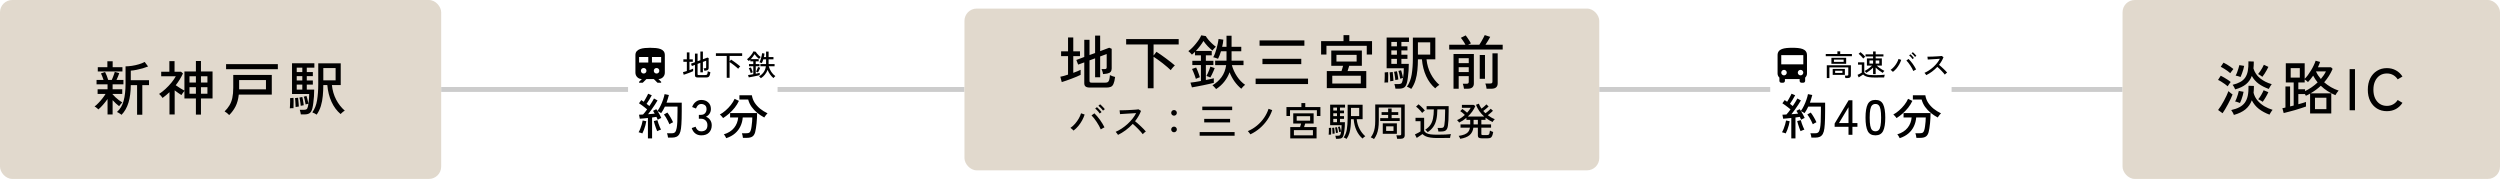 <svg width="1020" height="73" viewBox="0 0 1020 73" fill="none" xmlns="http://www.w3.org/2000/svg">
<rect width="180" height="73" rx="5" fill="#E1D9CD"/>
<path d="M49.592 46.848C49.464 46.736 49.28 46.6 49.04 46.44C48.8 46.28 48.56 46.128 48.32 45.984C48.08 45.84 47.88 45.744 47.72 45.696C49.048 44.512 49.96 42.976 50.456 41.088C50.968 39.184 51.224 36.872 51.224 34.152V27.072C52.008 27.072 52.88 27 53.84 26.856C54.8 26.712 55.736 26.504 56.648 26.232C57.576 25.96 58.368 25.64 59.024 25.272L60.416 27.12C59.84 27.36 59.128 27.608 58.28 27.864C57.448 28.104 56.592 28.312 55.712 28.488C54.848 28.664 54.064 28.776 53.36 28.824V32.712H60.8V34.728H58.064V46.8H55.928V34.728H53.36C53.344 37.48 53.032 39.856 52.424 41.856C51.816 43.856 50.872 45.52 49.592 46.848ZM43.88 46.704V40.392C43.336 41.176 42.72 41.96 42.032 42.744C41.36 43.512 40.728 44.144 40.136 44.64C40.056 44.528 39.912 44.392 39.704 44.232C39.512 44.056 39.312 43.896 39.104 43.752C38.896 43.592 38.72 43.488 38.576 43.44C39.056 43.104 39.576 42.64 40.136 42.048C40.712 41.456 41.264 40.824 41.792 40.152C42.32 39.48 42.744 38.872 43.064 38.328H39.824V36.432H43.88V34.416H39.392V32.616H42.248C42.104 32.152 41.928 31.664 41.72 31.152C41.528 30.64 41.352 30.24 41.192 29.952L42.872 29.376C43.096 29.776 43.328 30.288 43.568 30.912C43.808 31.536 44 32.104 44.144 32.616H45.608C45.768 32.264 45.928 31.88 46.088 31.464C46.248 31.032 46.4 30.624 46.544 30.24C46.688 29.856 46.784 29.552 46.832 29.328L48.656 29.832C48.528 30.232 48.36 30.688 48.152 31.2C47.944 31.696 47.736 32.168 47.528 32.616H50.36V34.416H45.944V36.432H49.88V38.328H45.944V38.616L46.016 38.544C46.288 38.88 46.648 39.256 47.096 39.672C47.544 40.088 48.016 40.488 48.512 40.872C49.008 41.24 49.472 41.552 49.904 41.808C49.808 41.888 49.664 42.032 49.472 42.24C49.296 42.432 49.128 42.632 48.968 42.84C48.808 43.032 48.688 43.192 48.608 43.32C48.24 43.048 47.808 42.688 47.312 42.24C46.832 41.776 46.376 41.32 45.944 40.872V46.704H43.88ZM39.896 29.16V27.408H43.808V24.984H45.968V27.408H49.952V29.16H39.896ZM79.928 46.752V40.176H75.248V37.08C75.056 37.288 74.832 37.576 74.576 37.944C74.32 38.296 74.136 38.576 74.024 38.784C73.64 38.544 73.2 38.256 72.704 37.92C72.224 37.584 71.744 37.232 71.264 36.864V46.704H69.152V37.608C68.704 38.024 68.24 38.432 67.76 38.832C67.296 39.216 66.816 39.592 66.32 39.96C66.24 39.816 66.112 39.64 65.936 39.432C65.76 39.208 65.576 38.992 65.384 38.784C65.192 38.576 65.032 38.424 64.904 38.328C65.784 37.768 66.664 37.08 67.544 36.264C68.424 35.448 69.232 34.592 69.968 33.696C70.704 32.784 71.288 31.928 71.72 31.128H65.768V29.256H69.104V24.936H71.216V29.256H73.856L74.648 29.976C74.248 30.84 73.8 31.672 73.304 32.472C72.808 33.272 72.272 34.04 71.696 34.776C72.256 35.176 72.872 35.584 73.544 36C74.216 36.416 74.784 36.744 75.248 36.984V29.16H79.928V24.888H81.992V29.16H86.72V40.176H81.992V46.752H79.928ZM81.992 38.232H84.632V35.568H81.992V38.232ZM77.312 38.232H79.928V35.568H77.312V38.232ZM81.992 33.672H84.632V31.104H81.992V33.672ZM77.312 33.672H79.928V31.104H77.312V33.672ZM93.512 46.944C93.256 46.656 92.952 46.376 92.6 46.104C92.264 45.832 91.944 45.616 91.64 45.456C92.44 44.672 93.096 43.856 93.608 43.008C94.136 42.144 94.528 41.136 94.784 39.984C95.04 38.816 95.168 37.4 95.168 35.736V30.576H110.888V38.592H97.424C97.216 40.496 96.776 42.104 96.104 43.416C95.432 44.728 94.568 45.904 93.512 46.944ZM92.24 28.224V26.16H113.36V28.224H92.24ZM97.568 36.456H108.512V32.664H97.568V36.456ZM129.2 46.776C128.992 46.616 128.696 46.44 128.312 46.248C127.944 46.072 127.648 45.944 127.424 45.864C128.416 44.472 129.064 42.816 129.368 40.896C129.688 38.96 129.848 36.744 129.848 34.248V25.848H139.016V34.704H135.416C135.64 36.88 136.216 38.856 137.144 40.632C138.072 42.408 139.248 43.912 140.672 45.144C140.528 45.208 140.336 45.328 140.096 45.504C139.872 45.68 139.656 45.864 139.448 46.056C139.24 46.248 139.08 46.408 138.968 46.536C137.432 45.24 136.2 43.584 135.272 41.568C134.344 39.552 133.768 37.264 133.544 34.704H131.912C131.912 36.224 131.84 37.704 131.696 39.144C131.568 40.568 131.312 41.92 130.928 43.2C130.544 44.48 129.968 45.672 129.2 46.776ZM122.744 46.68C122.712 46.424 122.648 46.096 122.552 45.696C122.472 45.312 122.392 45.016 122.312 44.808H123.872C124.432 44.808 124.832 44.728 125.072 44.568C125.328 44.392 125.52 44 125.648 43.392C125.728 43.04 125.808 42.584 125.888 42.024C125.968 41.464 126.032 40.864 126.08 40.224C126.128 39.568 126.152 38.944 126.152 38.352H119.144V25.8H128.264V27.6H125.168V29.4H127.64V31.056H125.168V32.832H127.64V34.512H125.168V36.552H128.192C128.192 37.48 128.16 38.416 128.096 39.36C128.032 40.288 127.944 41.16 127.832 41.976C127.736 42.792 127.616 43.496 127.472 44.088C127.232 45.112 126.856 45.8 126.344 46.152C125.848 46.504 125.128 46.68 124.184 46.68H122.744ZM131.912 32.784H136.928V27.768H131.912V32.784ZM118.256 44.208C118.288 43.872 118.312 43.44 118.328 42.912C118.36 42.384 118.376 41.856 118.376 41.328C118.392 40.8 118.384 40.376 118.352 40.056L119.744 39.912C119.776 40.232 119.792 40.664 119.792 41.208C119.792 41.736 119.784 42.272 119.768 42.816C119.768 43.344 119.76 43.784 119.744 44.136C119.568 44.12 119.32 44.12 119 44.136C118.68 44.152 118.432 44.176 118.256 44.208ZM120.608 43.656C120.608 43.352 120.592 42.968 120.56 42.504C120.544 42.024 120.52 41.56 120.488 41.112C120.456 40.648 120.416 40.288 120.368 40.032L121.616 39.864C121.664 40.168 121.704 40.552 121.736 41.016C121.784 41.464 121.824 41.912 121.856 42.36C121.904 42.808 121.928 43.176 121.928 43.464C121.816 43.48 121.6 43.512 121.28 43.56C120.96 43.592 120.736 43.624 120.608 43.656ZM121.064 36.552H123.344V34.512H121.064V36.552ZM122.696 43.176C122.68 42.856 122.64 42.488 122.576 42.072C122.528 41.64 122.464 41.216 122.384 40.8C122.32 40.384 122.248 40.048 122.168 39.792L123.344 39.576C123.424 39.864 123.504 40.224 123.584 40.656C123.664 41.072 123.736 41.488 123.8 41.904C123.864 42.32 123.904 42.664 123.92 42.936C123.856 42.952 123.736 42.976 123.56 43.008C123.384 43.04 123.208 43.072 123.032 43.104C122.872 43.136 122.76 43.16 122.696 43.176ZM121.064 29.4H123.344V27.6H121.064V29.4ZM121.064 32.832H123.344V31.056H121.064V32.832ZM124.688 42.624C124.624 42.16 124.52 41.616 124.376 40.992C124.248 40.368 124.104 39.848 123.944 39.432L125.048 39.168C125.144 39.408 125.24 39.728 125.336 40.128C125.448 40.512 125.544 40.904 125.624 41.304C125.72 41.688 125.792 42.016 125.84 42.288C125.792 42.304 125.68 42.336 125.504 42.384C125.344 42.432 125.184 42.48 125.024 42.528C124.864 42.576 124.752 42.608 124.688 42.624Z" fill="black"/>
<rect x="180" y="35.5" width="76.25" height="2" fill="#CCCCCC"/>
<path d="M259.25 29.625V22.5C259.25 21.837 259.422 21.309 259.766 20.915C260.11 20.521 260.563 20.221 261.125 20.015C261.687 19.809 262.328 19.672 263.047 19.603C263.767 19.534 264.501 19.5 265.25 19.5C266.075 19.5 266.853 19.535 267.585 19.604C268.316 19.672 268.954 19.81 269.497 20.016C270.041 20.222 270.469 20.522 270.781 20.916C271.094 21.31 271.25 21.838 271.25 22.5V29.625C271.25 30.363 270.997 30.985 270.491 31.491C269.985 31.997 269.363 32.251 268.625 32.25L269.75 33.375V33.75H268.25L266.75 32.25H263.75L262.25 33.75H260.75V33.375L261.875 32.25C261.138 32.25 260.516 31.997 260.009 31.491C259.503 30.985 259.25 30.363 259.25 29.625ZM260.75 25.5H264.5V23.25H260.75V25.5ZM266 25.5H269.75V23.25H266V25.5ZM262.625 30C262.95 30 263.219 29.894 263.431 29.681C263.644 29.469 263.75 29.2 263.75 28.875C263.75 28.55 263.644 28.281 263.431 28.069C263.219 27.856 262.95 27.75 262.625 27.75C262.3 27.75 262.031 27.856 261.819 28.069C261.606 28.281 261.5 28.55 261.5 28.875C261.5 29.2 261.606 29.469 261.819 29.681C262.031 29.894 262.3 30 262.625 30ZM267.875 30C268.2 30 268.469 29.894 268.681 29.681C268.894 29.469 269 29.2 269 28.875C269 28.55 268.894 28.281 268.681 28.069C268.469 27.856 268.2 27.75 267.875 27.75C267.55 27.75 267.281 27.856 267.069 28.069C266.856 28.281 266.75 28.55 266.75 28.875C266.75 29.2 266.856 29.469 267.069 29.681C267.281 29.894 267.55 30 267.875 30Z" fill="black"/>
<path d="M284.694 31.612C284.278 31.612 283.982 31.54 283.806 31.396C283.63 31.26 283.542 31.032 283.542 30.712V26.476L282.294 26.932L281.922 25.984L283.542 25.372V21.868H284.61V24.976L285.75 24.568V21.016H286.782V24.184L288.63 23.488L289.134 23.704V27.724C289.134 28.004 289.062 28.232 288.918 28.408C288.774 28.576 288.542 28.692 288.222 28.756C288.118 28.772 287.978 28.792 287.802 28.816C287.634 28.832 287.49 28.848 287.37 28.864C287.346 28.664 287.298 28.464 287.226 28.264C287.154 28.064 287.098 27.924 287.058 27.844H287.694C287.846 27.844 287.954 27.816 288.018 27.76C288.082 27.704 288.114 27.608 288.114 27.472V24.772L286.782 25.264V29.512H285.75V25.648L284.61 26.068V30.256C284.61 30.384 284.642 30.476 284.706 30.532C284.77 30.588 284.898 30.616 285.09 30.616H287.754C287.986 30.616 288.17 30.584 288.306 30.52C288.442 30.448 288.546 30.304 288.618 30.088C288.69 29.864 288.742 29.524 288.774 29.068C288.902 29.132 289.07 29.204 289.278 29.284C289.486 29.356 289.67 29.412 289.83 29.452C289.75 30.092 289.638 30.568 289.494 30.88C289.358 31.184 289.174 31.38 288.942 31.468C288.71 31.564 288.422 31.612 288.078 31.612H284.694ZM278.946 30.496L278.658 29.404C278.866 29.364 279.106 29.308 279.378 29.236C279.65 29.156 279.934 29.068 280.23 28.972V25.204H278.814V24.22H280.23V21.388H281.298V24.22H282.666V25.204H281.298V28.612C281.602 28.5 281.882 28.392 282.138 28.288C282.402 28.176 282.622 28.076 282.798 27.988V29.02C282.59 29.124 282.318 29.248 281.982 29.392C281.654 29.528 281.302 29.668 280.926 29.812C280.55 29.956 280.186 30.088 279.834 30.208C279.482 30.328 279.186 30.424 278.946 30.496ZM296.502 31.756V22.816H292.086V21.724H302.802V22.816H297.678V25.084L298.266 24.316C298.53 24.476 298.83 24.676 299.166 24.916C299.502 25.148 299.846 25.396 300.198 25.66C300.558 25.924 300.898 26.184 301.218 26.44C301.538 26.688 301.806 26.908 302.022 27.1C301.942 27.164 301.846 27.256 301.734 27.376C301.622 27.496 301.514 27.62 301.41 27.748C301.306 27.868 301.23 27.972 301.182 28.06C301.006 27.884 300.77 27.672 300.474 27.424C300.186 27.176 299.874 26.92 299.538 26.656C299.202 26.392 298.87 26.144 298.542 25.912C298.222 25.672 297.934 25.476 297.678 25.324V31.756H296.502ZM310.434 31.924C310.386 31.852 310.314 31.764 310.218 31.66C310.13 31.556 310.034 31.456 309.93 31.36C309.834 31.264 309.754 31.192 309.69 31.144C310.41 30.728 311.022 30.184 311.526 29.512C312.03 28.832 312.35 28.008 312.486 27.04H310.242V26.128H312.558V24.208H311.43C311.35 24.488 311.258 24.76 311.154 25.024C311.05 25.288 310.942 25.528 310.83 25.744C310.766 25.712 310.67 25.676 310.542 25.636C310.422 25.588 310.294 25.544 310.158 25.504C310.03 25.464 309.926 25.44 309.846 25.432C309.974 25.224 310.098 24.96 310.218 24.64C310.338 24.312 310.446 23.968 310.542 23.608C310.646 23.248 310.73 22.9 310.794 22.564C310.866 22.228 310.914 21.94 310.938 21.7L311.91 21.844C311.894 22.068 311.866 22.304 311.826 22.552C311.786 22.792 311.734 23.04 311.67 23.296H312.558V21.04H313.59V23.296H315.57V24.208H313.59V26.128H316.026V27.04H313.65C313.882 27.864 314.234 28.632 314.706 29.344C315.178 30.056 315.726 30.624 316.35 31.048C316.246 31.128 316.11 31.252 315.942 31.42C315.782 31.596 315.658 31.74 315.57 31.852C315.074 31.444 314.614 30.948 314.19 30.364C313.774 29.772 313.438 29.148 313.182 28.492C312.934 29.18 312.578 29.816 312.114 30.4C311.658 30.984 311.098 31.492 310.434 31.924ZM305.502 31.576L305.202 30.604C305.426 30.58 305.73 30.54 306.114 30.484C306.498 30.42 306.906 30.348 307.338 30.268V27.028H305.586V26.152H307.338V25.036H306.126V24.328C306.022 24.432 305.918 24.532 305.814 24.628C305.71 24.724 305.606 24.812 305.502 24.892C305.43 24.796 305.314 24.672 305.154 24.52C305.002 24.36 304.874 24.244 304.77 24.172C305.018 24.004 305.274 23.788 305.538 23.524C305.81 23.252 306.07 22.96 306.318 22.648C306.574 22.336 306.798 22.032 306.99 21.736C307.182 21.44 307.318 21.18 307.398 20.956L308.334 21.112C308.454 21.328 308.626 21.572 308.85 21.844C309.082 22.116 309.334 22.38 309.606 22.636C309.878 22.892 310.138 23.108 310.386 23.284C310.33 23.332 310.254 23.408 310.158 23.512C310.062 23.608 309.97 23.708 309.882 23.812C309.802 23.916 309.738 24 309.69 24.064C309.37 23.808 309.05 23.516 308.73 23.188C308.418 22.86 308.126 22.5 307.854 22.108C307.686 22.404 307.462 22.736 307.182 23.104C306.91 23.464 306.622 23.808 306.318 24.136H309.546V25.036H308.346V26.152H309.882V27.028H308.346V30.076C308.682 30.012 308.99 29.948 309.27 29.884C309.558 29.82 309.79 29.764 309.966 29.716V30.652C309.75 30.708 309.45 30.78 309.066 30.868C308.69 30.956 308.282 31.044 307.842 31.132C307.402 31.228 306.974 31.312 306.558 31.384C306.142 31.464 305.79 31.528 305.502 31.576ZM306.306 29.836C306.25 29.644 306.178 29.424 306.09 29.176C306.002 28.92 305.906 28.672 305.802 28.432C305.706 28.184 305.614 27.98 305.526 27.82L306.366 27.52C306.454 27.688 306.546 27.896 306.642 28.144C306.746 28.384 306.838 28.628 306.918 28.876C307.006 29.116 307.074 29.324 307.122 29.5C307.01 29.532 306.866 29.588 306.69 29.668C306.522 29.74 306.394 29.796 306.306 29.836ZM309.258 29.56C309.178 29.512 309.05 29.456 308.874 29.392C308.706 29.32 308.57 29.272 308.466 29.248C308.554 29.096 308.65 28.904 308.754 28.672C308.866 28.432 308.966 28.192 309.054 27.952C309.15 27.704 309.222 27.5 309.27 27.34L310.146 27.64C310.098 27.784 310.022 27.976 309.918 28.216C309.814 28.456 309.702 28.7 309.582 28.948C309.462 29.196 309.354 29.4 309.258 29.56Z" fill="black"/>
<path d="M264.35 56.46V48.14C263.71 48.207 263.097 48.267 262.51 48.32C261.923 48.373 261.43 48.413 261.03 48.44L260.73 46.8C260.943 46.787 261.183 46.773 261.45 46.76C261.73 46.747 262.03 46.733 262.35 46.72C262.59 46.467 262.857 46.16 263.15 45.8C263.443 45.427 263.737 45.033 264.03 44.62C263.737 44.367 263.397 44.093 263.01 43.8C262.623 43.493 262.23 43.193 261.83 42.9C261.43 42.607 261.057 42.353 260.71 42.14L261.65 40.84C261.797 40.933 261.957 41.04 262.13 41.16C262.303 41.267 262.477 41.387 262.65 41.52C262.863 41.2 263.083 40.833 263.31 40.42C263.55 40.007 263.77 39.607 263.97 39.22C264.183 38.82 264.343 38.493 264.45 38.24L265.93 38.86C265.637 39.407 265.297 40.007 264.91 40.66C264.523 41.3 264.157 41.867 263.81 42.36C264.023 42.52 264.223 42.68 264.41 42.84C264.61 42.987 264.79 43.127 264.95 43.26C265.363 42.66 265.737 42.08 266.07 41.52C266.403 40.96 266.657 40.513 266.83 40.18L268.27 40.98C267.977 41.5 267.61 42.093 267.17 42.76C266.743 43.413 266.29 44.073 265.81 44.74C265.33 45.407 264.863 46.027 264.41 46.6C264.917 46.56 265.403 46.52 265.87 46.48C266.337 46.44 266.757 46.4 267.13 46.36C267.01 46.147 266.89 45.947 266.77 45.76C266.65 45.56 266.537 45.38 266.43 45.22L267.77 44.54C267.93 44.753 268.09 44.993 268.25 45.26C268.703 44.66 269.123 43.953 269.51 43.14C269.91 42.327 270.25 41.5 270.53 40.66C270.823 39.82 271.03 39.067 271.15 38.4L272.91 38.76C272.79 39.253 272.643 39.767 272.47 40.3C272.31 40.82 272.137 41.347 271.95 41.88H278.15V45.28C278.15 46.493 278.137 47.533 278.11 48.4C278.097 49.267 278.063 50.02 278.01 50.66C277.97 51.287 277.917 51.86 277.85 52.38C277.73 53.34 277.517 54.093 277.21 54.64C276.903 55.187 276.503 55.573 276.01 55.8C275.517 56.027 274.93 56.14 274.25 56.14H272.55C272.537 55.873 272.483 55.56 272.39 55.2C272.31 54.853 272.223 54.573 272.13 54.36H274.23C274.75 54.36 275.15 54.213 275.43 53.92C275.71 53.627 275.93 53.06 276.09 52.22C276.21 51.62 276.297 50.78 276.35 49.7C276.403 48.607 276.43 47.133 276.43 45.28V43.5H271.27C271.057 43.98 270.817 44.447 270.55 44.9C270.297 45.353 270.03 45.773 269.75 46.16C269.59 46.04 269.357 45.893 269.05 45.72C268.743 45.547 268.497 45.427 268.31 45.36C268.603 45.8 268.883 46.273 269.15 46.78C269.417 47.273 269.637 47.72 269.81 48.12C269.637 48.187 269.39 48.3 269.07 48.46C268.75 48.62 268.51 48.753 268.35 48.86C268.283 48.687 268.203 48.5 268.11 48.3C268.03 48.1 267.937 47.893 267.83 47.68C267.577 47.72 267.297 47.76 266.99 47.8C266.697 47.84 266.383 47.887 266.05 47.94V56.46H264.35ZM262.07 54.44C261.963 54.387 261.81 54.327 261.61 54.26C261.41 54.193 261.21 54.133 261.01 54.08C260.823 54.013 260.67 53.973 260.55 53.96C260.777 53.587 261.003 53.12 261.23 52.56C261.457 51.987 261.657 51.4 261.83 50.8C262.003 50.187 262.13 49.64 262.21 49.16L263.69 49.46C263.61 49.98 263.483 50.553 263.31 51.18C263.15 51.793 262.957 52.387 262.73 52.96C262.517 53.533 262.297 54.027 262.07 54.44ZM273.13 50.7C272.957 50.26 272.743 49.8 272.49 49.32C272.25 48.827 271.99 48.353 271.71 47.9C271.43 47.433 271.157 47.033 270.89 46.7L272.29 45.92C272.717 46.48 273.137 47.113 273.55 47.82C273.963 48.527 274.317 49.213 274.61 49.88C274.423 49.947 274.163 50.073 273.83 50.26C273.51 50.433 273.277 50.58 273.13 50.7ZM268.13 53.52C267.983 53.173 267.817 52.747 267.63 52.24C267.443 51.72 267.27 51.2 267.11 50.68C266.963 50.16 266.843 49.733 266.75 49.4L268.23 49.02C268.323 49.38 268.45 49.807 268.61 50.3C268.783 50.78 268.963 51.253 269.15 51.72C269.35 52.187 269.53 52.58 269.69 52.9C269.583 52.913 269.423 52.96 269.21 53.04C268.997 53.12 268.79 53.207 268.59 53.3C268.39 53.393 268.237 53.467 268.13 53.52ZM286.11 55.22C285.163 55.22 284.35 54.96 283.67 54.44C282.99 53.907 282.51 53.173 282.23 52.24L283.81 51.7C283.89 51.98 284.023 52.267 284.21 52.56C284.397 52.84 284.643 53.08 284.95 53.28C285.257 53.48 285.63 53.58 286.07 53.58C286.87 53.58 287.497 53.38 287.95 52.98C288.403 52.567 288.63 51.927 288.63 51.06C288.63 50.273 288.383 49.64 287.89 49.16C287.41 48.68 286.763 48.44 285.95 48.44H285.13V46.86H285.95C286.71 46.86 287.283 46.64 287.67 46.2C288.07 45.76 288.27 45.2 288.27 44.52C288.27 43.76 288.043 43.22 287.59 42.9C287.15 42.58 286.643 42.42 286.07 42.42C285.683 42.42 285.35 42.52 285.07 42.72C284.79 42.92 284.557 43.167 284.37 43.46C284.183 43.74 284.043 44.013 283.95 44.28L282.39 43.66C282.737 42.727 283.243 42.013 283.91 41.52C284.577 41.027 285.31 40.78 286.11 40.78C287.283 40.78 288.23 41.113 288.95 41.78C289.683 42.433 290.05 43.327 290.05 44.46C290.05 45.18 289.863 45.82 289.49 46.38C289.117 46.94 288.623 47.353 288.01 47.62C288.717 47.873 289.29 48.313 289.73 48.94C290.17 49.567 290.39 50.293 290.39 51.12C290.39 52.333 290.023 53.32 289.29 54.08C288.57 54.84 287.51 55.22 286.11 55.22ZM296.298 56.38C296.258 56.26 296.178 56.1 296.058 55.9C295.951 55.7 295.831 55.493 295.698 55.28C295.565 55.08 295.438 54.927 295.318 54.82C297.145 54.26 298.545 53.373 299.518 52.16C300.491 50.947 301.045 49.533 301.178 47.92H297.878V46.12H308.898C308.898 46.733 308.878 47.407 308.838 48.14C308.811 48.86 308.758 49.58 308.678 50.3C308.611 51.02 308.525 51.7 308.418 52.34C308.325 52.967 308.218 53.5 308.098 53.94C307.845 54.82 307.451 55.42 306.918 55.74C306.398 56.073 305.678 56.24 304.758 56.24H303.118C303.105 55.973 303.051 55.647 302.958 55.26C302.878 54.873 302.791 54.573 302.698 54.36H304.518C305.065 54.36 305.465 54.28 305.718 54.12C305.971 53.947 306.171 53.613 306.318 53.12C306.451 52.72 306.558 52.207 306.638 51.58C306.731 50.94 306.805 50.287 306.858 49.62C306.911 48.953 306.938 48.387 306.938 47.92H303.038C302.945 49.187 302.638 50.373 302.118 51.48C301.611 52.587 300.878 53.56 299.918 54.4C298.958 55.24 297.751 55.9 296.298 56.38ZM311.818 47.94C310.845 47.42 309.905 46.8 308.998 46.08C308.105 45.347 307.325 44.52 306.658 43.6C306.005 42.68 305.538 41.68 305.258 40.6H301.678V38.86H306.758C306.931 39.967 307.311 40.98 307.898 41.9C308.498 42.807 309.245 43.627 310.138 44.36C311.045 45.08 312.051 45.707 313.158 46.24C313.025 46.347 312.865 46.513 312.678 46.74C312.505 46.953 312.338 47.173 312.178 47.4C312.018 47.613 311.898 47.793 311.818 47.94ZM295.018 48.18C294.951 48.06 294.838 47.907 294.678 47.72C294.518 47.533 294.351 47.347 294.178 47.16C294.005 46.973 293.845 46.827 293.698 46.72C294.485 46.307 295.265 45.76 296.038 45.08C296.825 44.4 297.545 43.647 298.198 42.82C298.851 41.993 299.358 41.16 299.718 40.32L301.478 41.16C301.038 42.12 300.471 43.04 299.778 43.92C299.085 44.787 298.325 45.587 297.498 46.32C296.671 47.04 295.845 47.66 295.018 48.18Z" fill="black"/>
<rect x="317.25" y="35.5" width="76.25" height="2" fill="#CCCCCC"/>
<rect x="393.5" y="3.5" width="259" height="66" rx="5" fill="#E1D9CD"/>
<path d="M444.688 35.724C443.856 35.724 443.264 35.58 442.912 35.292C442.56 35.02 442.384 34.564 442.384 33.924V25.452L439.888 26.364L439.144 24.468L442.384 23.244V16.236H444.52V22.452L446.8 21.636V14.532H448.864V20.868L452.56 19.476L453.568 19.908V27.948C453.568 28.508 453.424 28.964 453.136 29.316C452.848 29.652 452.384 29.884 451.744 30.012C451.536 30.044 451.256 30.084 450.904 30.132C450.568 30.164 450.28 30.196 450.04 30.228C449.992 29.828 449.896 29.428 449.752 29.028C449.608 28.628 449.496 28.348 449.416 28.188H450.688C450.992 28.188 451.208 28.132 451.336 28.02C451.464 27.908 451.528 27.716 451.528 27.444V22.044L448.864 23.028V31.524H446.8V23.796L444.52 24.636V33.012C444.52 33.268 444.584 33.452 444.712 33.564C444.84 33.676 445.096 33.732 445.48 33.732H450.808C451.272 33.732 451.64 33.668 451.912 33.54C452.184 33.396 452.392 33.108 452.536 32.676C452.68 32.228 452.784 31.548 452.848 30.636C453.104 30.764 453.44 30.908 453.856 31.068C454.272 31.212 454.64 31.324 454.96 31.404C454.8 32.684 454.576 33.636 454.288 34.26C454.016 34.868 453.648 35.26 453.184 35.436C452.72 35.628 452.144 35.724 451.456 35.724H444.688ZM433.192 33.492L432.616 31.308C433.032 31.228 433.512 31.116 434.056 30.972C434.6 30.812 435.168 30.636 435.76 30.444V22.908H432.928V20.94H435.76V15.276H437.896V20.94H440.632V22.908H437.896V29.724C438.504 29.5 439.064 29.284 439.576 29.076C440.104 28.852 440.544 28.652 440.896 28.476V30.54C440.48 30.748 439.936 30.996 439.264 31.284C438.608 31.556 437.904 31.836 437.152 32.124C436.4 32.412 435.672 32.676 434.968 32.916C434.264 33.156 433.672 33.348 433.192 33.492ZM468.304 36.012V18.132H459.472V15.948H480.904V18.132H470.656V22.668L471.832 21.132C472.36 21.452 472.96 21.852 473.632 22.332C474.304 22.796 474.992 23.292 475.696 23.82C476.416 24.348 477.096 24.868 477.736 25.38C478.376 25.876 478.912 26.316 479.344 26.7C479.184 26.828 478.992 27.012 478.768 27.252C478.544 27.492 478.328 27.74 478.12 27.996C477.912 28.236 477.76 28.444 477.664 28.62C477.312 28.268 476.84 27.844 476.248 27.348C475.672 26.852 475.048 26.34 474.376 25.812C473.704 25.284 473.04 24.788 472.384 24.324C471.744 23.844 471.168 23.452 470.656 23.148V36.012H468.304ZM496.168 36.348C496.072 36.204 495.928 36.028 495.736 35.82C495.56 35.612 495.368 35.412 495.16 35.22C494.968 35.028 494.808 34.884 494.68 34.788C496.12 33.956 497.344 32.868 498.352 31.524C499.36 30.164 500 28.516 500.272 26.58H495.784V24.756H500.416V20.916H498.16C498 21.476 497.816 22.02 497.608 22.548C497.4 23.076 497.184 23.556 496.96 23.988C496.832 23.924 496.64 23.852 496.384 23.772C496.144 23.676 495.888 23.588 495.616 23.508C495.36 23.428 495.152 23.38 494.992 23.364C495.248 22.948 495.496 22.42 495.736 21.78C495.976 21.124 496.192 20.436 496.384 19.716C496.592 18.996 496.76 18.3 496.888 17.628C497.032 16.956 497.128 16.38 497.176 15.9L499.12 16.188C499.088 16.636 499.032 17.108 498.952 17.604C498.872 18.084 498.768 18.58 498.64 19.092H500.416V14.58H502.48V19.092H506.44V20.916H502.48V24.756H507.352V26.58H502.6C503.064 28.228 503.768 29.764 504.712 31.188C505.656 32.612 506.752 33.748 508 34.596C507.792 34.756 507.52 35.004 507.184 35.34C506.864 35.692 506.616 35.98 506.44 36.204C505.448 35.388 504.528 34.396 503.68 33.228C502.848 32.044 502.176 30.796 501.664 29.484C501.168 30.86 500.456 32.132 499.528 33.3C498.616 34.468 497.496 35.484 496.168 36.348ZM486.304 35.652L485.704 33.708C486.152 33.66 486.76 33.58 487.528 33.468C488.296 33.34 489.112 33.196 489.976 33.036V26.556H486.472V24.804H489.976V22.572H487.552V21.156C487.344 21.364 487.136 21.564 486.928 21.756C486.72 21.948 486.512 22.124 486.304 22.284C486.16 22.092 485.928 21.844 485.608 21.54C485.304 21.22 485.048 20.988 484.84 20.844C485.336 20.508 485.848 20.076 486.376 19.548C486.92 19.004 487.44 18.42 487.936 17.796C488.448 17.172 488.896 16.564 489.28 15.972C489.664 15.38 489.936 14.86 490.096 14.412L491.968 14.724C492.208 15.156 492.552 15.644 493 16.188C493.464 16.732 493.968 17.26 494.512 17.772C495.056 18.284 495.576 18.716 496.072 19.068C495.96 19.164 495.808 19.316 495.616 19.524C495.424 19.716 495.24 19.916 495.064 20.124C494.904 20.332 494.776 20.5 494.68 20.628C494.04 20.116 493.4 19.532 492.76 18.876C492.136 18.22 491.552 17.5 491.008 16.716C490.672 17.308 490.224 17.972 489.664 18.708C489.12 19.428 488.544 20.116 487.936 20.772H494.392V22.572H491.992V24.804H495.064V26.556H491.992V32.652C492.664 32.524 493.28 32.396 493.84 32.268C494.416 32.14 494.88 32.028 495.232 31.932V33.804C494.8 33.916 494.2 34.06 493.432 34.236C492.68 34.412 491.864 34.588 490.984 34.764C490.104 34.956 489.248 35.124 488.416 35.268C487.584 35.428 486.88 35.556 486.304 35.652ZM487.912 32.172C487.8 31.788 487.656 31.348 487.48 30.852C487.304 30.34 487.112 29.844 486.904 29.364C486.712 28.868 486.528 28.46 486.352 28.14L488.032 27.54C488.208 27.876 488.392 28.292 488.584 28.788C488.792 29.268 488.976 29.756 489.136 30.252C489.312 30.732 489.448 31.148 489.544 31.5C489.32 31.564 489.032 31.676 488.68 31.836C488.344 31.98 488.088 32.092 487.912 32.172ZM493.816 31.62C493.656 31.524 493.4 31.412 493.048 31.284C492.712 31.14 492.44 31.044 492.232 30.996C492.408 30.692 492.6 30.308 492.808 29.844C493.032 29.364 493.232 28.884 493.408 28.404C493.6 27.908 493.744 27.5 493.84 27.18L495.592 27.78C495.496 28.068 495.344 28.452 495.136 28.932C494.928 29.412 494.704 29.9 494.464 30.396C494.224 30.892 494.008 31.3 493.816 31.62ZM512.296 34.308V32.076H533.68V34.308H512.296ZM513.904 18.66V16.476H532.192V18.66H513.904ZM515.08 26.172V23.988H530.92V26.172H515.08ZM541.336 35.964V29.004H547.336C547.448 28.684 547.56 28.324 547.672 27.924C547.8 27.508 547.904 27.148 547.984 26.844H543.16V20.628H555.64V26.844H550.48C550.384 27.164 550.272 27.524 550.144 27.924C550.032 28.324 549.92 28.684 549.808 29.004H557.44V35.964H541.336ZM539.008 22.26V16.788H548.152V14.34H550.528V16.788H559.792V22.236H557.632V18.684H541.192V22.26H539.008ZM543.568 34.068H555.208V30.9H543.568V34.068ZM545.272 25.092H553.504V22.38H545.272V25.092ZM575.8 36.276C575.592 36.116 575.296 35.94 574.912 35.748C574.544 35.572 574.248 35.444 574.024 35.364C575.016 33.972 575.664 32.316 575.968 30.396C576.288 28.46 576.448 26.244 576.448 23.748V15.348H585.616V24.204H582.016C582.24 26.38 582.816 28.356 583.744 30.132C584.672 31.908 585.848 33.412 587.272 34.644C587.128 34.708 586.936 34.828 586.696 35.004C586.472 35.18 586.256 35.364 586.048 35.556C585.84 35.748 585.68 35.908 585.568 36.036C584.032 34.74 582.8 33.084 581.872 31.068C580.944 29.052 580.368 26.764 580.144 24.204H578.512C578.512 25.724 578.44 27.204 578.296 28.644C578.168 30.068 577.912 31.42 577.528 32.7C577.144 33.98 576.568 35.172 575.8 36.276ZM569.344 36.18C569.312 35.924 569.248 35.596 569.152 35.196C569.072 34.812 568.992 34.516 568.912 34.308H570.472C571.032 34.308 571.432 34.228 571.672 34.068C571.928 33.892 572.12 33.5 572.248 32.892C572.328 32.54 572.408 32.084 572.488 31.524C572.568 30.964 572.632 30.364 572.68 29.724C572.728 29.068 572.752 28.444 572.752 27.852H565.744V15.3H574.864V17.1H571.768V18.9H574.24V20.556H571.768V22.332H574.24V24.012H571.768V26.052H574.792C574.792 26.98 574.76 27.916 574.696 28.86C574.632 29.788 574.544 30.66 574.432 31.476C574.336 32.292 574.216 32.996 574.072 33.588C573.832 34.612 573.456 35.3 572.944 35.652C572.448 36.004 571.728 36.18 570.784 36.18H569.344ZM578.512 22.284H583.528V17.268H578.512V22.284ZM564.856 33.708C564.888 33.372 564.912 32.94 564.928 32.412C564.96 31.884 564.976 31.356 564.976 30.828C564.992 30.3 564.984 29.876 564.952 29.556L566.344 29.412C566.376 29.732 566.392 30.164 566.392 30.708C566.392 31.236 566.384 31.772 566.368 32.316C566.368 32.844 566.36 33.284 566.344 33.636C566.168 33.62 565.92 33.62 565.6 33.636C565.28 33.652 565.032 33.676 564.856 33.708ZM567.208 33.156C567.208 32.852 567.192 32.468 567.16 32.004C567.144 31.524 567.12 31.06 567.088 30.612C567.056 30.148 567.016 29.788 566.968 29.532L568.216 29.364C568.264 29.668 568.304 30.052 568.336 30.516C568.384 30.964 568.424 31.412 568.456 31.86C568.504 32.308 568.528 32.676 568.528 32.964C568.416 32.98 568.2 33.012 567.88 33.06C567.56 33.092 567.336 33.124 567.208 33.156ZM567.664 26.052H569.944V24.012H567.664V26.052ZM569.296 32.676C569.28 32.356 569.24 31.988 569.176 31.572C569.128 31.14 569.064 30.716 568.984 30.3C568.92 29.884 568.848 29.548 568.768 29.292L569.944 29.076C570.024 29.364 570.104 29.724 570.184 30.156C570.264 30.572 570.336 30.988 570.4 31.404C570.464 31.82 570.504 32.164 570.52 32.436C570.456 32.452 570.336 32.476 570.16 32.508C569.984 32.54 569.808 32.572 569.632 32.604C569.472 32.636 569.36 32.66 569.296 32.676ZM567.664 18.9H569.944V17.1H567.664V18.9ZM567.664 22.332H569.944V20.556H567.664V22.332ZM571.288 32.124C571.224 31.66 571.12 31.116 570.976 30.492C570.848 29.868 570.704 29.348 570.544 28.932L571.648 28.668C571.744 28.908 571.84 29.228 571.936 29.628C572.048 30.012 572.144 30.404 572.224 30.804C572.32 31.188 572.392 31.516 572.44 31.788C572.392 31.804 572.28 31.836 572.104 31.884C571.944 31.932 571.784 31.98 571.624 32.028C571.464 32.076 571.352 32.108 571.288 32.124ZM593.032 36.204V22.02H601.336V34.068C601.336 34.756 601.128 35.284 600.712 35.652C600.296 36.02 599.664 36.204 598.816 36.204H597.304C597.272 35.932 597.208 35.58 597.112 35.148C597.016 34.716 596.92 34.388 596.824 34.164H598.36C598.68 34.164 598.904 34.108 599.032 33.996C599.176 33.884 599.248 33.676 599.248 33.372V31.068H595.144V36.204H593.032ZM591.28 20.196V18.252H597.904C597.76 17.932 597.568 17.596 597.328 17.244C597.104 16.876 596.872 16.532 596.632 16.212C596.408 15.876 596.208 15.612 596.032 15.42L598 14.436C598.208 14.692 598.448 15.02 598.72 15.42C599.008 15.82 599.28 16.228 599.536 16.644C599.808 17.06 600.008 17.412 600.136 17.7L598.96 18.252H603.568C603.808 17.9 604.072 17.476 604.36 16.98C604.648 16.484 604.92 15.996 605.176 15.516C605.448 15.02 605.648 14.62 605.776 14.316L608.008 15.036C607.752 15.532 607.448 16.068 607.096 16.644C606.744 17.22 606.4 17.756 606.064 18.252H613.096V20.196H591.28ZM606.52 36.204C606.488 35.9 606.424 35.524 606.328 35.076C606.232 34.644 606.128 34.308 606.016 34.068H607.984C608.32 34.068 608.56 34.012 608.704 33.9C608.848 33.788 608.92 33.572 608.92 33.252V21.756H611.056V33.972C611.056 35.46 610.2 36.204 608.488 36.204H606.52ZM603.736 32.148V22.428H605.872V32.148H603.736ZM595.144 25.764H599.248V23.748H595.144V25.764ZM595.144 29.412H599.248V27.42H595.144V29.412ZM438.008 53.276C437.88 53.127 437.688 52.935 437.432 52.7C437.176 52.465 436.947 52.289 436.744 52.172C437.437 51.703 438.072 51.132 438.648 50.46C439.235 49.777 439.736 49.068 440.152 48.332C440.579 47.585 440.883 46.881 441.064 46.22L442.536 46.732C442.28 47.532 441.933 48.332 441.496 49.132C441.059 49.932 440.547 50.689 439.96 51.404C439.373 52.108 438.723 52.732 438.008 53.276ZM449.112 52.796C448.941 52.359 448.707 51.873 448.408 51.34C448.12 50.807 447.795 50.273 447.432 49.74C447.08 49.196 446.723 48.695 446.36 48.236C445.997 47.767 445.656 47.383 445.336 47.084L446.52 46.236C446.872 46.567 447.24 46.961 447.624 47.42C448.019 47.868 448.403 48.353 448.776 48.876C449.149 49.399 449.496 49.927 449.816 50.46C450.136 50.983 450.408 51.479 450.632 51.948C450.461 52.023 450.216 52.151 449.896 52.332C449.587 52.503 449.325 52.657 449.112 52.796ZM450.024 45.132C449.885 44.919 449.704 44.689 449.48 44.444C449.256 44.188 449.027 43.948 448.792 43.724C448.557 43.489 448.344 43.297 448.152 43.148L448.856 42.556C449.027 42.695 449.235 42.887 449.48 43.132C449.736 43.377 449.981 43.628 450.216 43.884C450.461 44.14 450.648 44.359 450.776 44.54L450.024 45.132ZM448.68 46.316C448.541 46.092 448.365 45.852 448.152 45.596C447.939 45.34 447.715 45.095 447.48 44.86C447.245 44.625 447.032 44.433 446.84 44.284L447.56 43.708C447.731 43.847 447.933 44.044 448.168 44.3C448.413 44.545 448.653 44.801 448.888 45.068C449.123 45.324 449.304 45.543 449.432 45.724L448.68 46.316ZM456.152 55.036C456.045 54.876 455.896 54.663 455.704 54.396C455.523 54.119 455.352 53.916 455.192 53.788C456.013 53.436 456.835 52.988 457.656 52.444C458.477 51.9 459.261 51.292 460.008 50.62C460.755 49.937 461.432 49.217 462.04 48.46C462.648 47.692 463.149 46.919 463.544 46.14C463.053 46.172 462.493 46.209 461.864 46.252C461.245 46.284 460.616 46.321 459.976 46.364C459.347 46.407 458.765 46.444 458.232 46.476C457.699 46.508 457.277 46.535 456.968 46.556L456.792 45.004C457.048 45.004 457.437 44.999 457.96 44.988C458.483 44.977 459.064 44.961 459.704 44.94C460.355 44.908 461 44.876 461.64 44.844C462.291 44.801 462.872 44.764 463.384 44.732C463.907 44.689 464.291 44.647 464.536 44.604L465.528 45.244C465.261 45.98 464.92 46.7 464.504 47.404C464.099 48.108 463.629 48.791 463.096 49.452C463.459 49.74 463.848 50.065 464.264 50.428C464.68 50.791 465.091 51.169 465.496 51.564C465.901 51.948 466.28 52.321 466.632 52.684C466.984 53.036 467.272 53.356 467.496 53.644C467.315 53.761 467.096 53.932 466.84 54.156C466.595 54.369 466.397 54.567 466.248 54.748C466.035 54.449 465.763 54.119 465.432 53.756C465.112 53.383 464.76 53.004 464.376 52.62C463.992 52.225 463.608 51.847 463.224 51.484C462.84 51.121 462.488 50.807 462.168 50.54C461.283 51.489 460.317 52.353 459.272 53.132C458.227 53.9 457.187 54.535 456.152 55.036ZM479 53.964C478.68 53.964 478.408 53.852 478.184 53.628C477.96 53.404 477.848 53.132 477.848 52.812C477.848 52.492 477.96 52.22 478.184 51.996C478.408 51.772 478.68 51.66 479 51.66C479.32 51.66 479.592 51.772 479.816 51.996C480.04 52.22 480.152 52.492 480.152 52.812C480.152 53.132 480.04 53.404 479.816 53.628C479.592 53.852 479.32 53.964 479 53.964ZM479 47.196C478.68 47.196 478.408 47.084 478.184 46.86C477.96 46.636 477.848 46.364 477.848 46.044C477.848 45.724 477.96 45.452 478.184 45.228C478.408 45.004 478.68 44.892 479 44.892C479.32 44.892 479.592 45.004 479.816 45.228C480.04 45.452 480.152 45.724 480.152 46.044C480.152 46.364 480.04 46.636 479.816 46.86C479.592 47.084 479.32 47.196 479 47.196ZM489.464 55.372V53.884H503.72V55.372H489.464ZM490.536 44.94V43.484H502.728V44.94H490.536ZM491.32 49.948V48.492H501.88V49.948H491.32ZM510.152 54.812C510.099 54.705 510.003 54.567 509.864 54.396C509.736 54.225 509.603 54.055 509.464 53.884C509.325 53.713 509.208 53.585 509.112 53.5C510.499 52.913 511.752 52.151 512.872 51.212C514.003 50.273 514.968 49.217 515.768 48.044C516.568 46.871 517.165 45.655 517.56 44.396L519.064 44.924C518.595 46.321 517.928 47.649 517.064 48.908C516.2 50.167 515.181 51.303 514.008 52.316C512.835 53.319 511.549 54.151 510.152 54.812ZM526.424 56.476V51.836H530.424C530.499 51.623 530.573 51.383 530.648 51.116C530.733 50.839 530.803 50.599 530.856 50.396H527.64V46.252H535.96V50.396H532.52C532.456 50.609 532.381 50.849 532.296 51.116C532.221 51.383 532.147 51.623 532.072 51.836H537.16V56.476H526.424ZM524.872 47.34V43.692H530.968V42.06H532.552V43.692H538.728V47.324H537.288V44.956H526.328V47.34H524.872ZM527.912 55.212H535.672V53.1H527.912V55.212ZM529.048 49.228H534.536V47.42H529.048V49.228ZM549.4 56.684C549.261 56.577 549.064 56.46 548.808 56.332C548.563 56.215 548.365 56.129 548.216 56.076C548.877 55.148 549.309 54.044 549.512 52.764C549.725 51.473 549.832 49.996 549.832 48.332V42.732H555.944V48.636H553.544C553.693 50.087 554.077 51.404 554.696 52.588C555.315 53.772 556.099 54.775 557.048 55.596C556.952 55.639 556.824 55.719 556.664 55.836C556.515 55.953 556.371 56.076 556.232 56.204C556.093 56.332 555.987 56.439 555.912 56.524C554.888 55.66 554.067 54.556 553.448 53.212C552.829 51.868 552.445 50.343 552.296 48.636H551.208C551.208 49.649 551.16 50.636 551.064 51.596C550.979 52.545 550.808 53.447 550.552 54.3C550.296 55.153 549.912 55.948 549.4 56.684ZM545.096 56.62C545.075 56.449 545.032 56.231 544.968 55.964C544.915 55.708 544.861 55.511 544.808 55.372H545.848C546.221 55.372 546.488 55.319 546.648 55.212C546.819 55.095 546.947 54.833 547.032 54.428C547.085 54.193 547.139 53.889 547.192 53.516C547.245 53.143 547.288 52.743 547.32 52.316C547.352 51.879 547.368 51.463 547.368 51.068H542.696V42.7H548.776V43.9H546.712V45.1H548.36V46.204H546.712V47.388H548.36V48.508H546.712V49.868H548.728C548.728 50.487 548.707 51.111 548.664 51.74C548.621 52.359 548.563 52.94 548.488 53.484C548.424 54.028 548.344 54.497 548.248 54.892C548.088 55.575 547.837 56.033 547.496 56.268C547.165 56.503 546.685 56.62 546.056 56.62H545.096ZM551.208 47.356H554.552V44.012H551.208V47.356ZM542.104 54.972C542.125 54.748 542.141 54.46 542.152 54.108C542.173 53.756 542.184 53.404 542.184 53.052C542.195 52.7 542.189 52.417 542.168 52.204L543.096 52.108C543.117 52.321 543.128 52.609 543.128 52.972C543.128 53.324 543.123 53.681 543.112 54.044C543.112 54.396 543.107 54.689 543.096 54.924C542.979 54.913 542.813 54.913 542.6 54.924C542.387 54.935 542.221 54.951 542.104 54.972ZM543.672 54.604C543.672 54.401 543.661 54.145 543.64 53.836C543.629 53.516 543.613 53.207 543.592 52.908C543.571 52.599 543.544 52.359 543.512 52.188L544.344 52.076C544.376 52.279 544.403 52.535 544.424 52.844C544.456 53.143 544.483 53.441 544.504 53.74C544.536 54.039 544.552 54.284 544.552 54.476C544.477 54.487 544.333 54.508 544.12 54.54C543.907 54.561 543.757 54.583 543.672 54.604ZM543.976 49.868H545.496V48.508H543.976V49.868ZM545.064 54.284C545.053 54.071 545.027 53.825 544.984 53.548C544.952 53.26 544.909 52.977 544.856 52.7C544.813 52.423 544.765 52.199 544.712 52.028L545.496 51.884C545.549 52.076 545.603 52.316 545.656 52.604C545.709 52.881 545.757 53.159 545.8 53.436C545.843 53.713 545.869 53.943 545.88 54.124C545.837 54.135 545.757 54.151 545.64 54.172C545.523 54.193 545.405 54.215 545.288 54.236C545.181 54.257 545.107 54.273 545.064 54.284ZM543.976 45.1H545.496V43.9H543.976V45.1ZM543.976 47.388H545.496V46.204H543.976V47.388ZM546.392 53.916C546.349 53.607 546.28 53.244 546.184 52.828C546.099 52.412 546.003 52.065 545.896 51.788L546.632 51.612C546.696 51.772 546.76 51.985 546.824 52.252C546.899 52.508 546.963 52.769 547.016 53.036C547.08 53.292 547.128 53.511 547.16 53.692C547.128 53.703 547.053 53.724 546.936 53.756C546.829 53.788 546.723 53.82 546.616 53.852C546.509 53.884 546.435 53.905 546.392 53.916ZM560.6 56.732C560.461 56.625 560.259 56.503 559.992 56.364C559.736 56.225 559.496 56.119 559.272 56.044C559.688 55.5 560.029 54.919 560.296 54.3C560.563 53.681 560.76 52.972 560.888 52.172C561.027 51.361 561.096 50.407 561.096 49.308V42.62H573.128V55.164C573.128 56.145 572.552 56.636 571.4 56.636H570.024C570.003 56.433 569.96 56.183 569.896 55.884C569.832 55.596 569.768 55.372 569.704 55.212H571.064C571.288 55.212 571.448 55.175 571.544 55.1C571.64 55.015 571.688 54.871 571.688 54.668V43.868H562.552V49.308C562.552 50.449 562.483 51.463 562.344 52.348C562.216 53.223 562.008 54.017 561.72 54.732C561.432 55.436 561.059 56.103 560.6 56.732ZM564.168 54.604V50.332H569.928V54.604H564.168ZM563.128 49.372V48.188H566.36V46.892H563.688V45.74H566.36V44.284H567.784V45.74H570.488V46.892H567.784V48.188H571.08V49.372H563.128ZM565.544 53.42H568.552V51.532H565.544V53.42ZM582.504 53.916C582.44 53.831 582.344 53.719 582.216 53.58C582.088 53.441 581.955 53.313 581.816 53.196C581.677 53.068 581.565 52.977 581.48 52.924C582.344 52.38 583.032 51.751 583.544 51.036C584.056 50.321 584.424 49.447 584.648 48.412C584.872 47.377 584.989 46.119 585 44.636H582.056V43.292H591.048V45.484C591.048 46.903 591.021 48.076 590.968 49.004C590.915 49.932 590.84 50.711 590.744 51.34C590.659 51.948 590.504 52.423 590.28 52.764C590.067 53.095 589.768 53.329 589.384 53.468C589.011 53.596 588.536 53.66 587.96 53.66H586.856C586.845 53.447 586.803 53.196 586.728 52.908C586.664 52.609 586.595 52.375 586.52 52.204H587.896C588.365 52.204 588.691 52.129 588.872 51.98C589.053 51.82 589.192 51.521 589.288 51.084C589.373 50.636 589.448 49.953 589.512 49.036C589.576 48.119 589.608 46.935 589.608 45.484V44.636H586.44C586.429 46.279 586.291 47.676 586.024 48.828C585.757 49.98 585.336 50.961 584.76 51.772C584.195 52.583 583.443 53.297 582.504 53.916ZM586.472 56.316C585.373 56.316 584.44 56.257 583.672 56.14C582.915 56.033 582.269 55.863 581.736 55.628C581.213 55.393 580.755 55.084 580.36 54.7C580.168 54.839 579.928 55.004 579.64 55.196C579.352 55.388 579.064 55.58 578.776 55.772C578.488 55.964 578.237 56.129 578.024 56.268L577.288 54.844C577.459 54.769 577.688 54.657 577.976 54.508C578.275 54.359 578.573 54.204 578.872 54.044C579.171 53.873 579.405 53.729 579.576 53.612V49.436H577.528V48.06H581.048V53.436C581.304 53.809 581.629 54.108 582.024 54.332C582.429 54.556 582.979 54.716 583.672 54.812C584.376 54.908 585.309 54.956 586.472 54.956C587.773 54.956 588.861 54.935 589.736 54.892C590.621 54.849 591.373 54.791 591.992 54.716C591.96 54.791 591.912 54.935 591.848 55.148C591.795 55.351 591.747 55.559 591.704 55.772C591.661 55.996 591.635 56.161 591.624 56.268C591.261 56.279 590.781 56.284 590.184 56.284C589.597 56.295 588.973 56.3 588.312 56.3C587.661 56.311 587.048 56.316 586.472 56.316ZM580.248 46.076C580.077 45.809 579.843 45.516 579.544 45.196C579.256 44.865 578.952 44.551 578.632 44.252C578.312 43.943 578.019 43.692 577.752 43.5L578.76 42.556C579.016 42.737 579.309 42.983 579.64 43.292C579.971 43.601 580.291 43.916 580.6 44.236C580.909 44.556 581.155 44.833 581.336 45.068C581.272 45.111 581.165 45.201 581.016 45.34C580.867 45.468 580.717 45.607 580.568 45.756C580.419 45.895 580.312 46.001 580.248 46.076ZM595.768 56.636C595.725 56.487 595.64 56.289 595.512 56.044C595.384 55.799 595.261 55.596 595.144 55.436C596.115 55.297 596.915 55.1 597.544 54.844C598.184 54.588 598.68 54.236 599.032 53.788C599.395 53.34 599.635 52.769 599.752 52.076H595.896V50.748H599.848V48.908H598.296V48.076C597.837 48.471 597.357 48.833 596.856 49.164C596.355 49.484 595.843 49.767 595.32 50.012C595.277 49.927 595.203 49.815 595.096 49.676C594.989 49.537 594.877 49.404 594.76 49.276C594.643 49.148 594.541 49.057 594.456 49.004C595.021 48.769 595.576 48.471 596.12 48.108C596.664 47.735 597.176 47.329 597.656 46.892C597.389 46.615 597.08 46.332 596.728 46.044C596.376 45.745 596.061 45.511 595.784 45.34L596.632 44.46C596.92 44.641 597.245 44.876 597.608 45.164C597.981 45.452 598.307 45.724 598.584 45.98C598.893 45.639 599.171 45.303 599.416 44.972C599.672 44.631 599.885 44.3 600.056 43.98H596.456V42.78H601.24L601.928 43.26C601.629 44.028 601.213 44.775 600.68 45.5C600.147 46.225 599.549 46.903 598.888 47.532H605.544C604.797 46.871 604.136 46.135 603.56 45.324C602.995 44.513 602.541 43.655 602.2 42.748L603.368 42.3C603.624 42.972 603.981 43.644 604.44 44.316C604.664 44.156 604.904 43.975 605.16 43.772C605.416 43.559 605.661 43.345 605.896 43.132C606.131 42.919 606.312 42.737 606.44 42.588L607.352 43.42C607.171 43.601 606.952 43.809 606.696 44.044C606.44 44.268 606.173 44.492 605.896 44.716C605.629 44.929 605.389 45.116 605.176 45.276C605.325 45.436 605.469 45.596 605.608 45.756C605.757 45.905 605.912 46.055 606.072 46.204C606.296 46.044 606.547 45.852 606.824 45.628C607.112 45.393 607.379 45.164 607.624 44.94C607.88 44.705 608.077 44.513 608.216 44.364L609.128 45.196C608.957 45.367 608.749 45.564 608.504 45.788C608.259 46.012 608.003 46.231 607.736 46.444C607.48 46.657 607.245 46.844 607.032 47.004C607.469 47.335 607.923 47.639 608.392 47.916C608.872 48.193 609.368 48.428 609.88 48.62C609.795 48.695 609.688 48.807 609.56 48.956C609.432 49.095 609.309 49.244 609.192 49.404C609.085 49.553 609.011 49.681 608.968 49.788C607.933 49.308 606.979 48.721 606.104 48.028V48.908H604.392V50.748H608.36V52.076H604.392V54.652C604.392 54.801 604.429 54.913 604.504 54.988C604.589 55.063 604.749 55.1 604.984 55.1H606.664C606.952 55.1 607.176 55.057 607.336 54.972C607.496 54.887 607.613 54.716 607.688 54.46C607.773 54.193 607.843 53.793 607.896 53.26C608.077 53.377 608.296 53.489 608.552 53.596C608.819 53.703 609.043 53.788 609.224 53.852C609.096 54.599 608.941 55.153 608.76 55.516C608.589 55.889 608.36 56.135 608.072 56.252C607.795 56.369 607.432 56.428 606.984 56.428H604.472C603.939 56.428 603.555 56.337 603.32 56.156C603.085 55.985 602.968 55.692 602.968 55.276V52.076H601.144C600.952 53.399 600.429 54.423 599.576 55.148C598.723 55.863 597.453 56.359 595.768 56.636ZM601.224 50.748H602.968V48.908H601.224V50.748Z" fill="black"/>
<rect x="652.5" y="35.5" width="69.75" height="2" fill="#CCCCCC"/>
<path d="M735.75 26.25H726.75V22.5H735.75M734.625 30.75C734.327 30.75 734.04 30.631 733.83 30.421C733.619 30.209 733.5 29.923 733.5 29.625C733.5 29.327 733.619 29.041 733.83 28.829C734.04 28.619 734.327 28.5 734.625 28.5C734.923 28.5 735.21 28.619 735.42 28.829C735.631 29.041 735.75 29.327 735.75 29.625C735.75 29.923 735.631 30.209 735.42 30.421C735.21 30.631 734.923 30.75 734.625 30.75ZM727.875 30.75C727.577 30.75 727.29 30.631 727.08 30.421C726.869 30.209 726.75 29.923 726.75 29.625C726.75 29.327 726.869 29.041 727.08 28.829C727.29 28.619 727.577 28.5 727.875 28.5C728.173 28.5 728.46 28.619 728.67 28.829C728.881 29.041 729 29.327 729 29.625C729 29.923 728.881 30.209 728.67 30.421C728.46 30.631 728.173 30.75 727.875 30.75ZM725.25 30C725.25 30.66 725.542 31.253 726 31.665V33C726 33.199 726.079 33.39 726.22 33.53C726.36 33.671 726.551 33.75 726.75 33.75H727.5C727.699 33.75 727.89 33.671 728.03 33.53C728.171 33.39 728.25 33.199 728.25 33V32.25H734.25V33C734.25 33.199 734.329 33.39 734.47 33.53C734.61 33.671 734.801 33.75 735 33.75H735.75C735.949 33.75 736.14 33.671 736.28 33.53C736.421 33.39 736.5 33.199 736.5 33V31.665C736.957 31.253 737.25 30.66 737.25 30V22.5C737.25 19.875 734.565 19.5 731.25 19.5C727.935 19.5 725.25 19.875 725.25 22.5V30Z" fill="black"/>
<path d="M745.33 31.864V26.632H755.17L755.158 30.748C755.158 31.124 755.054 31.4 754.846 31.576C754.638 31.752 754.318 31.84 753.886 31.84H752.902C752.894 31.696 752.866 31.52 752.818 31.312C752.77 31.112 752.718 30.952 752.662 30.832H753.646C753.806 30.832 753.922 30.804 753.994 30.748C754.066 30.684 754.102 30.576 754.102 30.424V27.496H746.398V31.864H745.33ZM747.214 26.02V23.572H753.238V26.02H747.214ZM747.742 30.544V28.12H752.71V30.544H747.742ZM744.91 22.936V22.036H749.662V20.944H750.814V22.036H755.578V22.936H744.91ZM748.246 25.24H752.206V24.328H748.246V25.24ZM748.738 29.764H751.702V28.864H748.738V29.764ZM764.218 30.244V27.592C763.834 27.992 763.394 28.376 762.898 28.744C762.41 29.112 761.934 29.444 761.47 29.74C761.414 29.644 761.31 29.512 761.158 29.344C761.006 29.176 760.874 29.052 760.762 28.972C761.09 28.804 761.438 28.6 761.806 28.36C762.182 28.112 762.546 27.848 762.898 27.568C763.25 27.288 763.55 27.024 763.798 26.776H761.698V23.824H764.218V23.032H761.146V22.156H764.218V20.992H765.274V22.156H768.442V23.032H765.274V23.824H767.794V26.776H765.694C765.95 27.016 766.262 27.272 766.63 27.544C766.998 27.816 767.378 28.076 767.77 28.324C768.162 28.564 768.522 28.768 768.85 28.936C768.778 28.984 768.694 29.06 768.598 29.164C768.502 29.268 768.41 29.376 768.322 29.488C768.242 29.592 768.182 29.676 768.142 29.74C767.678 29.452 767.182 29.12 766.654 28.744C766.134 28.36 765.674 27.96 765.274 27.544V30.244H764.218ZM764.758 31.624C763.934 31.624 763.234 31.58 762.658 31.492C762.082 31.412 761.594 31.28 761.194 31.096C760.794 30.92 760.446 30.688 760.15 30.4C760.006 30.504 759.822 30.628 759.598 30.772C759.374 30.916 759.146 31.06 758.914 31.204C758.69 31.348 758.502 31.472 758.35 31.576L757.882 30.532C758.018 30.476 758.194 30.396 758.41 30.292C758.634 30.18 758.858 30.064 759.082 29.944C759.306 29.824 759.482 29.72 759.61 29.632V26.392H758.074V25.42H760.63V29.548C760.83 29.828 761.098 30.052 761.434 30.22C761.77 30.38 762.206 30.496 762.742 30.568C763.286 30.632 763.958 30.664 764.758 30.664C765.726 30.664 766.554 30.648 767.242 30.616C767.938 30.584 768.522 30.54 768.994 30.484C768.97 30.54 768.938 30.644 768.898 30.796C768.858 30.94 768.822 31.088 768.79 31.24C768.758 31.392 768.738 31.512 768.73 31.6C768.53 31.6 768.27 31.6 767.95 31.6C767.638 31.608 767.298 31.612 766.93 31.612C766.562 31.62 766.19 31.624 765.814 31.624C765.438 31.624 765.086 31.624 764.758 31.624ZM760.21 23.896C760.074 23.696 759.894 23.476 759.67 23.236C759.454 22.988 759.226 22.752 758.986 22.528C758.746 22.296 758.526 22.108 758.326 21.964L759.07 21.28C759.262 21.416 759.482 21.6 759.73 21.832C759.978 22.056 760.218 22.288 760.45 22.528C760.682 22.768 760.866 22.976 761.002 23.152C760.954 23.192 760.874 23.26 760.762 23.356C760.65 23.452 760.542 23.552 760.438 23.656C760.334 23.76 760.258 23.84 760.21 23.896ZM762.742 25.936H764.218V24.664H762.742V25.936ZM765.274 25.936H766.75V24.664H765.274V25.936ZM772.306 29.332C772.21 29.22 772.066 29.076 771.874 28.9C771.682 28.724 771.51 28.592 771.358 28.504C771.878 28.152 772.354 27.724 772.786 27.22C773.226 26.708 773.602 26.176 773.914 25.624C774.234 25.064 774.462 24.536 774.598 24.04L775.702 24.424C775.51 25.024 775.25 25.624 774.922 26.224C774.594 26.824 774.21 27.392 773.77 27.928C773.33 28.456 772.842 28.924 772.306 29.332ZM780.634 28.972C780.506 28.644 780.33 28.28 780.106 27.88C779.89 27.48 779.646 27.08 779.374 26.68C779.11 26.272 778.842 25.896 778.57 25.552C778.298 25.2 778.042 24.912 777.802 24.688L778.69 24.052C778.954 24.3 779.23 24.596 779.518 24.94C779.814 25.276 780.102 25.64 780.382 26.032C780.662 26.424 780.922 26.82 781.162 27.22C781.402 27.612 781.606 27.984 781.774 28.336C781.646 28.392 781.462 28.488 781.222 28.624C780.99 28.752 780.794 28.868 780.634 28.972ZM781.318 23.224C781.214 23.064 781.078 22.892 780.91 22.708C780.742 22.516 780.57 22.336 780.394 22.168C780.218 21.992 780.058 21.848 779.914 21.736L780.442 21.292C780.57 21.396 780.726 21.54 780.91 21.724C781.102 21.908 781.286 22.096 781.462 22.288C781.646 22.48 781.786 22.644 781.882 22.78L781.318 23.224ZM780.31 24.112C780.206 23.944 780.074 23.764 779.914 23.572C779.754 23.38 779.586 23.196 779.41 23.02C779.234 22.844 779.074 22.7 778.93 22.588L779.47 22.156C779.598 22.26 779.75 22.408 779.926 22.6C780.11 22.784 780.29 22.976 780.466 23.176C780.642 23.368 780.778 23.532 780.874 23.668L780.31 24.112ZM785.914 30.652C785.834 30.532 785.722 30.372 785.578 30.172C785.442 29.964 785.314 29.812 785.194 29.716C785.81 29.452 786.426 29.116 787.042 28.708C787.658 28.3 788.246 27.844 788.806 27.34C789.366 26.828 789.874 26.288 790.33 25.72C790.786 25.144 791.162 24.564 791.458 23.98C791.09 24.004 790.67 24.032 790.198 24.064C789.734 24.088 789.262 24.116 788.782 24.148C788.31 24.18 787.874 24.208 787.474 24.232C787.074 24.256 786.758 24.276 786.526 24.292L786.394 23.128C786.586 23.128 786.878 23.124 787.27 23.116C787.662 23.108 788.098 23.096 788.578 23.08C789.066 23.056 789.55 23.032 790.03 23.008C790.518 22.976 790.954 22.948 791.338 22.924C791.73 22.892 792.018 22.86 792.202 22.828L792.946 23.308C792.746 23.86 792.49 24.4 792.178 24.928C791.874 25.456 791.522 25.968 791.122 26.464C791.394 26.68 791.686 26.924 791.998 27.196C792.31 27.468 792.618 27.752 792.922 28.048C793.226 28.336 793.51 28.616 793.774 28.888C794.038 29.152 794.254 29.392 794.422 29.608C794.286 29.696 794.122 29.824 793.93 29.992C793.746 30.152 793.598 30.3 793.486 30.436C793.326 30.212 793.122 29.964 792.874 29.692C792.634 29.412 792.37 29.128 792.082 28.84C791.794 28.544 791.506 28.26 791.218 27.988C790.93 27.716 790.666 27.48 790.426 27.28C789.762 27.992 789.038 28.64 788.254 29.224C787.47 29.8 786.69 30.276 785.914 30.652Z" fill="black"/>
<path d="M730.85 56.46V48.14C730.21 48.207 729.597 48.267 729.01 48.32C728.423 48.373 727.93 48.413 727.53 48.44L727.23 46.8C727.443 46.787 727.683 46.773 727.95 46.76C728.23 46.747 728.53 46.733 728.85 46.72C729.09 46.467 729.357 46.16 729.65 45.8C729.943 45.427 730.237 45.033 730.53 44.62C730.237 44.367 729.897 44.093 729.51 43.8C729.123 43.493 728.73 43.193 728.33 42.9C727.93 42.607 727.557 42.353 727.21 42.14L728.15 40.84C728.297 40.933 728.457 41.04 728.63 41.16C728.803 41.267 728.977 41.387 729.15 41.52C729.363 41.2 729.583 40.833 729.81 40.42C730.05 40.007 730.27 39.607 730.47 39.22C730.683 38.82 730.843 38.493 730.95 38.24L732.43 38.86C732.137 39.407 731.797 40.007 731.41 40.66C731.023 41.3 730.657 41.867 730.31 42.36C730.523 42.52 730.723 42.68 730.91 42.84C731.11 42.987 731.29 43.127 731.45 43.26C731.863 42.66 732.237 42.08 732.57 41.52C732.903 40.96 733.157 40.513 733.33 40.18L734.77 40.98C734.477 41.5 734.11 42.093 733.67 42.76C733.243 43.413 732.79 44.073 732.31 44.74C731.83 45.407 731.363 46.027 730.91 46.6C731.417 46.56 731.903 46.52 732.37 46.48C732.837 46.44 733.257 46.4 733.63 46.36C733.51 46.147 733.39 45.947 733.27 45.76C733.15 45.56 733.037 45.38 732.93 45.22L734.27 44.54C734.43 44.753 734.59 44.993 734.75 45.26C735.203 44.66 735.623 43.953 736.01 43.14C736.41 42.327 736.75 41.5 737.03 40.66C737.323 39.82 737.53 39.067 737.65 38.4L739.41 38.76C739.29 39.253 739.143 39.767 738.97 40.3C738.81 40.82 738.637 41.347 738.45 41.88H744.65V45.28C744.65 46.493 744.637 47.533 744.61 48.4C744.597 49.267 744.563 50.02 744.51 50.66C744.47 51.287 744.417 51.86 744.35 52.38C744.23 53.34 744.017 54.093 743.71 54.64C743.403 55.187 743.003 55.573 742.51 55.8C742.017 56.027 741.43 56.14 740.75 56.14H739.05C739.037 55.873 738.983 55.56 738.89 55.2C738.81 54.853 738.723 54.573 738.63 54.36H740.73C741.25 54.36 741.65 54.213 741.93 53.92C742.21 53.627 742.43 53.06 742.59 52.22C742.71 51.62 742.797 50.78 742.85 49.7C742.903 48.607 742.93 47.133 742.93 45.28V43.5H737.77C737.557 43.98 737.317 44.447 737.05 44.9C736.797 45.353 736.53 45.773 736.25 46.16C736.09 46.04 735.857 45.893 735.55 45.72C735.243 45.547 734.997 45.427 734.81 45.36C735.103 45.8 735.383 46.273 735.65 46.78C735.917 47.273 736.137 47.72 736.31 48.12C736.137 48.187 735.89 48.3 735.57 48.46C735.25 48.62 735.01 48.753 734.85 48.86C734.783 48.687 734.703 48.5 734.61 48.3C734.53 48.1 734.437 47.893 734.33 47.68C734.077 47.72 733.797 47.76 733.49 47.8C733.197 47.84 732.883 47.887 732.55 47.94V56.46H730.85ZM728.57 54.44C728.463 54.387 728.31 54.327 728.11 54.26C727.91 54.193 727.71 54.133 727.51 54.08C727.323 54.013 727.17 53.973 727.05 53.96C727.277 53.587 727.503 53.12 727.73 52.56C727.957 51.987 728.157 51.4 728.33 50.8C728.503 50.187 728.63 49.64 728.71 49.16L730.19 49.46C730.11 49.98 729.983 50.553 729.81 51.18C729.65 51.793 729.457 52.387 729.23 52.96C729.017 53.533 728.797 54.027 728.57 54.44ZM739.63 50.7C739.457 50.26 739.243 49.8 738.99 49.32C738.75 48.827 738.49 48.353 738.21 47.9C737.93 47.433 737.657 47.033 737.39 46.7L738.79 45.92C739.217 46.48 739.637 47.113 740.05 47.82C740.463 48.527 740.817 49.213 741.11 49.88C740.923 49.947 740.663 50.073 740.33 50.26C740.01 50.433 739.777 50.58 739.63 50.7ZM734.63 53.52C734.483 53.173 734.317 52.747 734.13 52.24C733.943 51.72 733.77 51.2 733.61 50.68C733.463 50.16 733.343 49.733 733.25 49.4L734.73 49.02C734.823 49.38 734.95 49.807 735.11 50.3C735.283 50.78 735.463 51.253 735.65 51.72C735.85 52.187 736.03 52.58 736.19 52.9C736.083 52.913 735.923 52.96 735.71 53.04C735.497 53.12 735.29 53.207 735.09 53.3C734.89 53.393 734.737 53.467 734.63 53.52ZM754.19 55V51.74H748.53V50.42L754.23 40.92H755.79V50.2H757.83V51.74H755.79V55H754.19ZM750.31 50.2H754.19V43.74L750.31 50.2ZM765.173 55.22C763.653 55.22 762.599 54.627 762.013 53.44C761.426 52.253 761.133 50.44 761.133 48C761.133 45.56 761.426 43.747 762.013 42.56C762.599 41.36 763.653 40.76 765.173 40.76C766.679 40.76 767.726 41.36 768.313 42.56C768.899 43.747 769.193 45.56 769.193 48C769.193 50.44 768.899 52.253 768.313 53.44C767.726 54.627 766.679 55.22 765.173 55.22ZM765.173 53.56C765.733 53.56 766.179 53.393 766.513 53.06C766.859 52.713 767.106 52.133 767.253 51.32C767.413 50.507 767.493 49.4 767.493 48C767.493 46.587 767.413 45.473 767.253 44.66C767.106 43.847 766.859 43.273 766.513 42.94C766.179 42.593 765.733 42.42 765.173 42.42C764.626 42.42 764.179 42.593 763.833 42.94C763.486 43.273 763.233 43.847 763.073 44.66C762.913 45.473 762.833 46.587 762.833 48C762.833 49.4 762.913 50.507 763.073 51.32C763.233 52.133 763.486 52.713 763.833 53.06C764.179 53.393 764.626 53.56 765.173 53.56ZM775.071 56.38C775.031 56.26 774.951 56.1 774.831 55.9C774.725 55.7 774.605 55.493 774.471 55.28C774.338 55.08 774.211 54.927 774.091 54.82C775.918 54.26 777.318 53.373 778.291 52.16C779.265 50.947 779.818 49.533 779.951 47.92H776.651V46.12H787.671C787.671 46.733 787.651 47.407 787.611 48.14C787.585 48.86 787.531 49.58 787.451 50.3C787.385 51.02 787.298 51.7 787.191 52.34C787.098 52.967 786.991 53.5 786.871 53.94C786.618 54.82 786.225 55.42 785.691 55.74C785.171 56.073 784.451 56.24 783.531 56.24H781.891C781.878 55.973 781.825 55.647 781.731 55.26C781.651 54.873 781.565 54.573 781.471 54.36H783.291C783.838 54.36 784.238 54.28 784.491 54.12C784.745 53.947 784.945 53.613 785.091 53.12C785.225 52.72 785.331 52.207 785.411 51.58C785.505 50.94 785.578 50.287 785.631 49.62C785.685 48.953 785.711 48.387 785.711 47.92H781.811C781.718 49.187 781.411 50.373 780.891 51.48C780.385 52.587 779.651 53.56 778.691 54.4C777.731 55.24 776.525 55.9 775.071 56.38ZM790.591 47.94C789.618 47.42 788.678 46.8 787.771 46.08C786.878 45.347 786.098 44.52 785.431 43.6C784.778 42.68 784.311 41.68 784.031 40.6H780.451V38.86H785.531C785.705 39.967 786.085 40.98 786.671 41.9C787.271 42.807 788.018 43.627 788.911 44.36C789.818 45.08 790.825 45.707 791.931 46.24C791.798 46.347 791.638 46.513 791.451 46.74C791.278 46.953 791.111 47.173 790.951 47.4C790.791 47.613 790.671 47.793 790.591 47.94ZM773.791 48.18C773.725 48.06 773.611 47.907 773.451 47.72C773.291 47.533 773.125 47.347 772.951 47.16C772.778 46.973 772.618 46.827 772.471 46.72C773.258 46.307 774.038 45.76 774.811 45.08C775.598 44.4 776.318 43.647 776.971 42.82C777.625 41.993 778.131 41.16 778.491 40.32L780.251 41.16C779.811 42.12 779.245 43.04 778.551 43.92C777.858 44.787 777.098 45.587 776.271 46.32C775.445 47.04 774.618 47.66 773.791 48.18Z" fill="black"/>
<rect x="796.25" y="35.5" width="69.75" height="2" fill="#CCCCCC"/>
<rect x="866" width="154" height="73" rx="5" fill="#E1D9CD"/>
<path d="M911.416 46.896C911.352 46.656 911.2 46.32 910.96 45.888C910.736 45.472 910.528 45.144 910.336 44.904C911.648 44.616 912.76 44.232 913.672 43.752C914.584 43.272 915.32 42.656 915.88 41.904C916.44 41.152 916.84 40.216 917.08 39.096C917.32 37.96 917.424 36.592 917.392 34.992L919.6 35.064C919.6 36.056 919.552 36.984 919.456 37.848C919.744 39.016 920.272 40.056 921.04 40.968C921.808 41.88 922.728 42.664 923.8 43.32C924.888 43.96 926.024 44.456 927.208 44.808C927.096 44.936 926.952 45.128 926.776 45.384C926.616 45.64 926.456 45.896 926.296 46.152C926.152 46.408 926.04 46.616 925.96 46.776C924.312 46.168 922.872 45.392 921.64 44.448C920.424 43.504 919.456 42.328 918.736 40.92C918.176 42.424 917.304 43.664 916.12 44.64C914.936 45.6 913.368 46.352 911.416 46.896ZM911.944 36.48C911.896 36.32 911.808 36.12 911.68 35.88C911.568 35.64 911.44 35.4 911.296 35.16C911.152 34.92 911.016 34.736 910.888 34.608C912.136 34.304 913.176 33.92 914.008 33.456C914.856 32.992 915.528 32.4 916.024 31.68C916.536 30.944 916.896 30.04 917.104 28.968C917.312 27.88 917.4 26.568 917.368 25.032L919.552 25.104C919.552 26.112 919.504 27.048 919.408 27.912C919.888 29.528 920.792 30.872 922.12 31.944C923.448 33.016 925.032 33.816 926.872 34.344C926.76 34.456 926.624 34.64 926.464 34.896C926.304 35.152 926.152 35.408 926.008 35.664C925.864 35.92 925.752 36.128 925.672 36.288C924.136 35.744 922.776 35.056 921.592 34.224C920.424 33.376 919.472 32.296 918.736 30.984C918.24 32.344 917.448 33.472 916.36 34.368C915.288 35.248 913.816 35.952 911.944 36.48ZM906.808 46.2L904.984 44.88C905.336 44.432 905.72 43.88 906.136 43.224C906.552 42.568 906.96 41.872 907.36 41.136C907.76 40.4 908.12 39.688 908.44 39C908.776 38.296 909.032 37.688 909.208 37.176C909.336 37.288 909.504 37.44 909.712 37.632C909.936 37.808 910.152 37.984 910.36 38.16C910.584 38.32 910.76 38.448 910.888 38.544C910.712 39.04 910.456 39.632 910.12 40.32C909.8 40.992 909.44 41.704 909.04 42.456C908.656 43.192 908.264 43.888 907.864 44.544C907.48 45.2 907.128 45.752 906.808 46.2ZM908.896 35.208C908.608 34.936 908.224 34.632 907.744 34.296C907.28 33.96 906.8 33.64 906.304 33.336C905.808 33.016 905.36 32.776 904.96 32.616L906.064 30.888C906.48 31.08 906.936 31.328 907.432 31.632C907.928 31.92 908.416 32.224 908.896 32.544C909.376 32.848 909.784 33.152 910.12 33.456C910.04 33.552 909.912 33.72 909.736 33.96C909.56 34.2 909.392 34.44 909.232 34.68C909.072 34.92 908.96 35.096 908.896 35.208ZM909.952 29.856C909.664 29.584 909.288 29.28 908.824 28.944C908.36 28.608 907.88 28.288 907.384 27.984C906.888 27.664 906.448 27.416 906.064 27.24L907.192 25.56C907.576 25.736 908.024 25.976 908.536 26.28C909.048 26.584 909.544 26.904 910.024 27.24C910.52 27.576 910.92 27.88 911.224 28.152C911.144 28.248 911.016 28.416 910.84 28.656C910.664 28.88 910.488 29.104 910.312 29.328C910.152 29.552 910.032 29.728 909.952 29.856ZM913.912 42.024C913.768 41.96 913.568 41.888 913.312 41.808C913.056 41.712 912.8 41.624 912.544 41.544C912.288 41.464 912.08 41.416 911.92 41.4C912.144 41.016 912.352 40.568 912.544 40.056C912.752 39.528 912.928 39.008 913.072 38.496C913.232 37.968 913.352 37.504 913.432 37.104L915.376 37.44C915.312 37.888 915.2 38.392 915.04 38.952C914.88 39.512 914.704 40.064 914.512 40.608C914.32 41.136 914.12 41.608 913.912 42.024ZM914.152 31.416C913.992 31.352 913.784 31.28 913.528 31.2C913.272 31.12 913.016 31.048 912.76 30.984C912.504 30.904 912.296 30.856 912.136 30.84C912.36 30.456 912.568 30.008 912.76 29.496C912.968 28.968 913.144 28.44 913.288 27.912C913.448 27.384 913.568 26.936 913.648 26.568L915.616 26.88C915.552 27.28 915.44 27.76 915.28 28.32C915.12 28.864 914.936 29.416 914.728 29.976C914.536 30.52 914.344 31 914.152 31.416ZM923.032 31.344C922.92 31.248 922.752 31.12 922.528 30.96C922.304 30.8 922.072 30.648 921.832 30.504C921.608 30.36 921.432 30.264 921.304 30.216C921.576 29.896 921.864 29.512 922.168 29.064C922.472 28.6 922.76 28.136 923.032 27.672C923.304 27.192 923.512 26.776 923.656 26.424L925.504 27.288C925.344 27.656 925.12 28.088 924.832 28.584C924.56 29.08 924.264 29.576 923.944 30.072C923.624 30.552 923.32 30.976 923.032 31.344ZM923.176 41.544C923.064 41.448 922.888 41.328 922.648 41.184C922.408 41.04 922.168 40.904 921.928 40.776C921.688 40.632 921.496 40.536 921.352 40.488C921.784 40.008 922.2 39.416 922.6 38.712C923.016 37.992 923.336 37.36 923.56 36.816L925.48 37.608C925.24 38.184 924.896 38.848 924.448 39.6C924.016 40.336 923.592 40.984 923.176 41.544ZM942.52 46.296V38.184C942.248 38.344 941.968 38.504 941.68 38.664C941.392 38.808 941.096 38.944 940.792 39.072C940.712 38.88 940.584 38.648 940.408 38.376H937.72V42.528C938.376 42.352 938.976 42.184 939.52 42.024C940.08 41.848 940.52 41.704 940.84 41.592V43.464C940.36 43.64 939.72 43.856 938.92 44.112C938.136 44.368 937.296 44.632 936.4 44.904C935.504 45.16 934.64 45.392 933.808 45.6C932.992 45.824 932.304 46 931.744 46.128L931.216 44.136C931.392 44.104 931.584 44.072 931.792 44.04C932 43.992 932.224 43.936 932.464 43.872V35.28H934.36V43.416C934.6 43.352 934.84 43.296 935.08 43.248C935.32 43.184 935.568 43.12 935.824 43.056V33.648H932.608V25.824H940.312V32.16C940.712 31.776 941.136 31.288 941.584 30.696C942.032 30.088 942.464 29.44 942.88 28.752C943.312 28.048 943.688 27.352 944.008 26.664C944.344 25.96 944.6 25.328 944.776 24.768L946.6 25.272C946.488 25.624 946.352 25.984 946.192 26.352C946.048 26.72 945.888 27.088 945.712 27.456H951.064L951.712 28.104C950.832 30.136 949.68 31.96 948.256 33.576C949.104 34.312 950.032 34.976 951.04 35.568C952.048 36.144 953.088 36.608 954.16 36.96C954.032 37.088 953.88 37.272 953.704 37.512C953.528 37.752 953.36 37.992 953.2 38.232C953.04 38.472 952.92 38.672 952.84 38.832C951.768 38.384 950.72 37.84 949.696 37.2C948.688 36.56 947.752 35.824 946.888 34.992C945.624 36.176 944.224 37.208 942.688 38.088H951.16V46.296H942.52ZM940.456 37.176C941.4 36.728 942.304 36.2 943.168 35.592C944.048 34.984 944.856 34.328 945.592 33.624C944.904 32.792 944.296 31.872 943.768 30.864C943.416 31.36 943.064 31.832 942.712 32.28C942.36 32.728 942.008 33.128 941.656 33.48C941.528 33.352 941.328 33.176 941.056 32.952C940.784 32.712 940.536 32.528 940.312 32.4V33.648H937.72V36.408H940.456V37.176ZM944.512 44.52H949.168V39.888H944.512V44.52ZM934.6 31.656H938.32V27.792H934.6V31.656ZM946.912 32.232C947.792 31.208 948.48 30.176 948.976 29.136H944.92C945.16 29.68 945.448 30.216 945.784 30.744C946.136 31.256 946.512 31.752 946.912 32.232ZM958.648 45V28.2H960.832V45H958.648ZM973.843 45.36C972.323 45.36 970.979 45 969.811 44.28C968.643 43.56 967.723 42.544 967.051 41.232C966.395 39.92 966.067 38.376 966.067 36.6C966.067 34.824 966.395 33.28 967.051 31.968C967.723 30.64 968.643 29.616 969.811 28.896C970.979 28.16 972.323 27.792 973.843 27.792C975.219 27.792 976.451 28.096 977.539 28.704C978.627 29.296 979.515 30.136 980.203 31.224L978.259 32.376C977.763 31.608 977.139 31.016 976.387 30.6C975.635 30.184 974.787 29.976 973.843 29.976C972.755 29.976 971.795 30.248 970.963 30.792C970.147 31.336 969.507 32.104 969.043 33.096C968.579 34.072 968.347 35.24 968.347 36.6C968.347 37.944 968.579 39.112 969.043 40.104C969.507 41.08 970.147 41.84 970.963 42.384C971.795 42.928 972.755 43.2 973.843 43.2C974.787 43.2 975.635 42.992 976.387 42.576C977.139 42.16 977.763 41.568 978.259 40.8L980.203 41.952C979.515 43.024 978.627 43.864 977.539 44.472C976.451 45.064 975.219 45.36 973.843 45.36Z" fill="black"/>
</svg>
